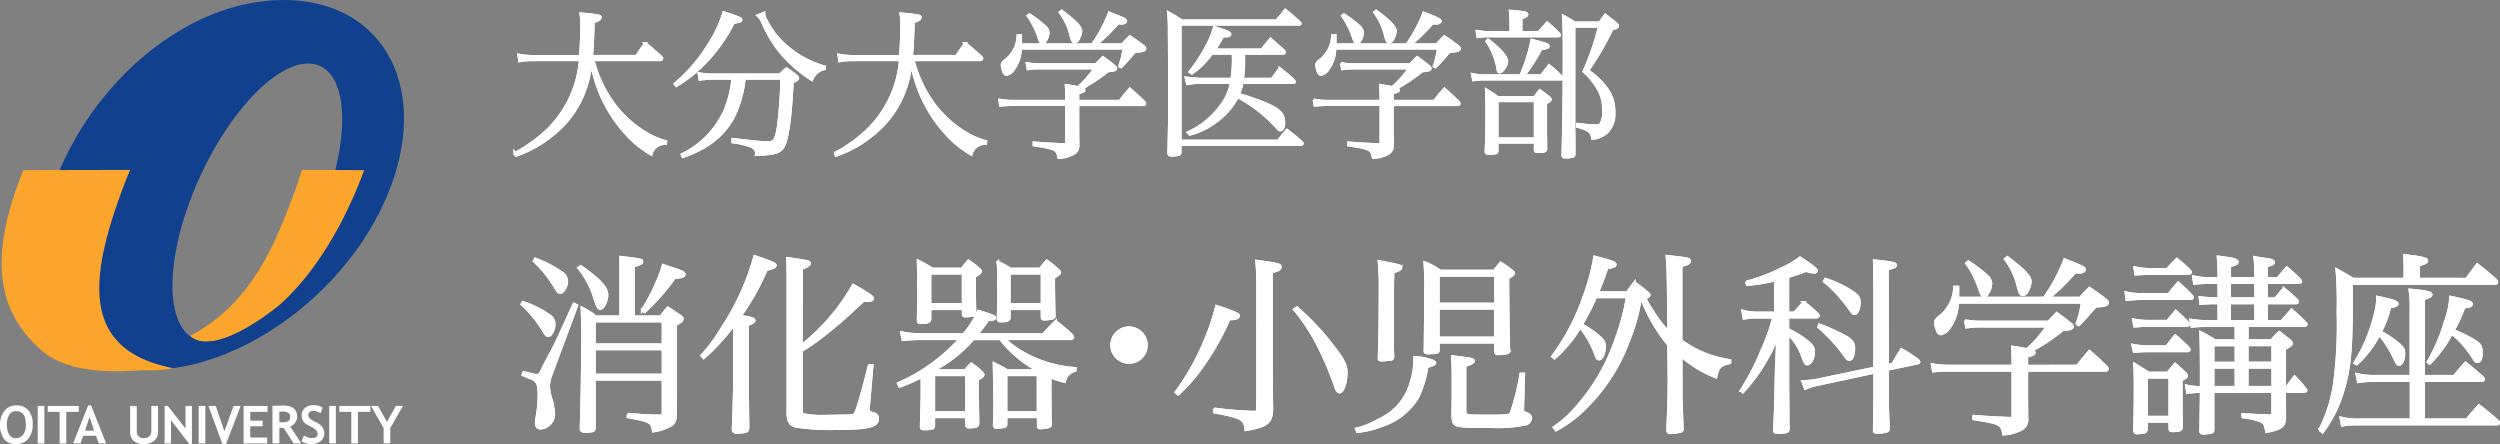 <svg xmlns="http://www.w3.org/2000/svg" width="250.555" height="44.518" viewBox="0 0 250.555 44.518">
  <rect x="0" y="0" width="250.555" height="44.518" fill="#808080" stroke="none"/>
  <g id="グループ_6496" data-name="グループ 6496" transform="translate(-136 -5561.806)">
    <g id="グループ_3938" data-name="グループ 3938" transform="translate(-941.172 2219.669)">
      <path id="パス_203033" data-name="パス 203033" d="M1105.339,3342.137c-9.723,0-19.279,8.3-23.027,18.542s-.274,18.542,9.45,18.542,20.644-8.3,24.394-18.542-1.094-18.542-10.816-18.542m-7.713,34.207c-3.762,0-4.529-6.232-1.714-13.92s8.146-13.921,11.906-13.921,4.529,6.234,1.714,13.921-8.146,13.92-11.906,13.92" transform="translate(0.24)" fill="#11418e"/>
      <path id="パス_203034" data-name="パス 203034" d="M1090.206,3358.117c-.268.633-.511,1.217-.753,1.871-3.051,8.33-4.654,16.161,5.134,18.009a13.279,13.279,0,0,1-2.753.2c-1.675-.01-7.343.785-10.518-2.006-4.276-3.76-5.48-8.946-1.817-18.051Z" transform="translate(0.01 1.048)" fill="#fba52d"/>
      <path id="パス_203035" data-name="パス 203035" d="M1095.044,3374.761c6.157-3.25,8.534-9.133,10.6-14.774.225-.614.427-1.279.611-1.871l6.241.023c-1.759,4.8-4.582,9.977-8.373,13.413,0,0-4.379,3.742-7.371,3.742a2.3,2.3,0,0,1-1.437-.338c-.086-.052-.269-.2-.269-.2" transform="translate(1.173 1.048)" fill="#fba52d"/>
      <path id="パス_203036" data-name="パス 203036" d="M1078.1,3381.2a.774.774,0,0,1,.685-.357q.974,0,.975,1.322a1.717,1.717,0,0,1-.262,1.029.9.9,0,0,1-.763.354.722.722,0,0,1-.649-.361,1.962,1.962,0,0,1-.224-1.022,1.73,1.73,0,0,1,.238-.959m-.527,2.41a1.379,1.379,0,0,0,1.161.533,1.571,1.571,0,0,0,1.271-.533,2.17,2.17,0,0,0,.446-1.441,2.107,2.107,0,0,0-.426-1.41,1.534,1.534,0,0,0-1.238-.5,1.421,1.421,0,0,0-1.173.554,2.116,2.116,0,0,0-.439,1.359,2.323,2.323,0,0,0,.4,1.447" transform="translate(0 2.502)" fill="#fff"/>
      <rect id="長方形_5779" data-name="長方形 5779" width="0.665" height="3.757" transform="translate(1080.95 3382.821)" fill="#fff"/>
      <path id="パス_203037" data-name="パス 203037" d="M1084.777,3380.909h-1.253v3.165h-.667v-3.165h-1.194v-.593h3.112Z" transform="translate(0.295 2.505)" fill="#fff"/>
      <path id="パス_203038" data-name="パス 203038" d="M1085.245,3382.8l.453-1.385.452,1.385Zm.6-2.536h-.292l-1.5,3.809h.746l.261-.761h1.288l.274.761h.736Z" transform="translate(0.452 2.502)" fill="#fff"/>
      <path id="パス_203039" data-name="パス 203039" d="M1089.411,3382.9v-2.583h.668v2.547a.637.637,0,0,0,.593.682.672.672,0,0,0,.1,0,.808.808,0,0,0,.563-.186.653.653,0,0,0,.2-.508v-2.534h.669v2.586a1.127,1.127,0,0,1-.389.907,1.56,1.56,0,0,1-1.038.33,1.456,1.456,0,0,1-1.008-.32,1.175,1.175,0,0,1-.357-.918" transform="translate(0.803 2.505)" fill="#fff"/>
      <path id="パス_203040" data-name="パス 203040" d="M1095.39,3384.126h-.272l-1.823-2.379v2.331h-.64v-3.76h.32l1.775,2.267v-2.267h.639Z" transform="translate(1.016 2.505)" fill="#fff"/>
      <rect id="長方形_5780" data-name="長方形 5780" width="0.666" height="3.757" transform="translate(1097.084 3382.821)" fill="#fff"/>
      <path id="パス_203041" data-name="パス 203041" d="M1100.009,3380.316l-1.468,3.81h-.367l-1.4-3.81h.733l.868,2.539.919-2.539Z" transform="translate(1.286 2.505)" fill="#fff"/>
      <path id="パス_203042" data-name="パス 203042" d="M1102.48,3380.909h-1.731v.88h1.24v.567h-1.24v1.126h1.7v.592h-2.367v-3.757h2.4Z" transform="translate(1.504 2.505)" fill="#fff"/>
      <path id="パス_203043" data-name="パス 203043" d="M1103.707,3380.884a1.435,1.435,0,0,1,.652.107.4.4,0,0,1,.213.386.5.5,0,0,1-.193.46,1.243,1.243,0,0,1-.611.118c-.066,0-.16-.006-.283-.016v-1.044a1.766,1.766,0,0,1,.226-.014m.86,1.5a1.069,1.069,0,0,0,.5-.387,1.007,1.007,0,0,0,.2-.607q0-1.11-1.431-1.107c-.154,0-.356.005-.609.018s-.4.019-.434.019v3.757h.693V3382.5c.182.011.32.017.427.017l1,1.553h.769Z" transform="translate(1.681 2.503)" fill="#fff"/>
      <path id="パス_203044" data-name="パス 203044" d="M1105.534,3383.867l.247-.6a1.352,1.352,0,0,0,.776.276q.586,0,.588-.409a.576.576,0,0,0-.14-.366,1.736,1.736,0,0,0-.57-.391,2.7,2.7,0,0,1-.582-.357.951.951,0,0,1-.231-.331,1.064,1.064,0,0,1-.08-.427.929.929,0,0,1,.32-.724,1.179,1.179,0,0,1,.82-.289,1.513,1.513,0,0,1,.959.244l-.2.574a1.26,1.26,0,0,0-.746-.25.5.5,0,0,0-.358.121.413.413,0,0,0-.126.32c0,.213.238.44.716.672a2.341,2.341,0,0,1,.543.339,1.076,1.076,0,0,1,.254.361,1.178,1.178,0,0,1,.087.46.933.933,0,0,1-.36.751,1.484,1.484,0,0,1-.967.3,1.709,1.709,0,0,1-.948-.274" transform="translate(1.861 2.501)" fill="#fff"/>
      <rect id="長方形_5781" data-name="長方形 5781" width="0.668" height="3.757" transform="translate(1110.166 3382.821)" fill="#fff"/>
      <path id="パス_203045" data-name="パス 203045" d="M1112.2,3380.909h-1.249v3.165h-.667v-3.165h-1.2v-.593h3.112Z" transform="translate(2.094 2.505)" fill="#fff"/>
      <path id="パス_203046" data-name="パス 203046" d="M1115.26,3380.316l-1.263,2.215v1.542h-.666v-1.542l-1.266-2.215h.707l.891,1.6.893-1.6Z" transform="translate(2.29 2.505)" fill="#fff"/>
    </g>
    <g id="グループ_6513" data-name="グループ 6513" transform="translate(-903.275 2227.969)">
      <g id="グループ_4413" data-name="グループ 4413" transform="translate(1090.868 3334.837)">
        <g id="グループ_4411" data-name="グループ 4411">
          <path id="パス_204688" data-name="パス 204688" d="M1098.73,3337.965a12.823,12.823,0,0,0,1.871,4.134,11.234,11.234,0,0,0,3.344,3.142,7.415,7.415,0,0,0,2.077.9l-.032.225a1.4,1.4,0,0,0-1.443,1.073,10.4,10.4,0,0,1-2.71-2.26,14,14,0,0,1-2.551-4.2,17.3,17.3,0,0,1-.777-2.709,10.509,10.509,0,0,1-2.252,5.659,12.036,12.036,0,0,1-3.2,2.676,12.538,12.538,0,0,1-2.061.945l-.127-.223a15.191,15.191,0,0,0,2.932-2.036,10.935,10.935,0,0,0,3.614-7.323h-4.6a7,7,0,0,0-1.475.112l-.095-.61a7.971,7.971,0,0,0,1.633.129h4.55c.079-.947.127-2.181.127-3.158a7.065,7.065,0,0,0-.079-1.107c1.839.177,1.964.194,1.964.386,0,.16-.2.289-.681.448-.064,1.859-.095,2.484-.175,3.43h4.455c.38-.562.507-.738.919-1.267a18.064,18.064,0,0,1,1.57,1.346c.063.064.095.112.095.144a.164.164,0,0,1-.175.144Z" transform="translate(-1090.868 -3332.965)" fill="#fff" stroke="#fff" stroke-width="0.25"/>
          <path id="パス_204689" data-name="パス 204689" d="M1104.89,3340.383a15.93,15.93,0,0,0,3.264-3.749,12.445,12.445,0,0,0,1.634-3.413c.333.127.618.224.792.272.808.289.951.353.951.465,0,.144-.174.208-.76.288a16.011,16.011,0,0,1-2.646,3.815,13.938,13.938,0,0,1-3.091,2.516Zm6.973-.544a11.092,11.092,0,0,1-1.2,4.086,7.742,7.742,0,0,1-3.123,2.966,10.883,10.883,0,0,1-1.839.8l-.111-.224a9.019,9.019,0,0,0,4.264-4.327,10.768,10.768,0,0,0,.824-3.3h-2.013a8.484,8.484,0,0,0-1.269.113l-.111-.61a7.124,7.124,0,0,0,1.364.129h6.752c.285-.274.38-.354.666-.61a7.578,7.578,0,0,1,.983.706c.127.111.175.176.175.241,0,.128-.112.207-.555.431-.159,3.383-.444,5.481-.841,6.315-.317.673-.888.882-2.758.93a.838.838,0,0,0-.507-.818,7.992,7.992,0,0,0-1.887-.449l.016-.289c2.33.272,3,.337,3.535.337.618,0,.792-.257,1-1.507a41.863,41.863,0,0,0,.349-4.92Zm1.966-6.556a1.018,1.018,0,0,0,.064.4,8.46,8.46,0,0,0,2.425,3.125,9.77,9.77,0,0,0,3.582,1.859l.015.208a1.7,1.7,0,0,0-1.284,1.106,13.355,13.355,0,0,1-3.01-2.581,12.294,12.294,0,0,1-1.919-3.124,2.015,2.015,0,0,0-.508-.737Z" transform="translate(-1088.847 -3332.981)" fill="#fff" stroke="#fff" stroke-width="0.25"/>
          <path id="パス_204690" data-name="パス 204690" d="M1126.764,3337.965a12.808,12.808,0,0,0,1.871,4.134,11.243,11.243,0,0,0,3.344,3.142,7.415,7.415,0,0,0,2.077.9l-.031.225a1.4,1.4,0,0,0-1.444,1.073,10.4,10.4,0,0,1-2.71-2.26,14,14,0,0,1-2.551-4.2,17.312,17.312,0,0,1-.777-2.709,10.506,10.506,0,0,1-2.251,5.659,11.989,11.989,0,0,1-3.2,2.676,12.473,12.473,0,0,1-2.059.945l-.127-.223a15.154,15.154,0,0,0,2.932-2.036,10.937,10.937,0,0,0,3.614-7.323h-4.6a6.993,6.993,0,0,0-1.474.112l-.1-.61a7.969,7.969,0,0,0,1.633.129h4.55c.079-.947.127-2.181.127-3.158a7.064,7.064,0,0,0-.079-1.107c1.839.177,1.964.194,1.964.386,0,.16-.2.289-.681.448-.064,1.859-.1,2.484-.175,3.43h4.455c.38-.562.507-.738.92-1.267a18.177,18.177,0,0,1,1.569,1.346c.063.064.095.112.095.144a.164.164,0,0,1-.175.144Z" transform="translate(-1086.828 -3332.965)" fill="#fff" stroke="#fff" stroke-width="0.25"/>
          <path id="パス_204691" data-name="パス 204691" d="M1145.38,3342.132c.413-.528.555-.7,1.015-1.233.634.561.824.738,1.443,1.331a.347.347,0,0,1,.063.16c0,.063-.079.111-.191.111H1141.2v1.876c0,.689,0,1.153.016,2.164a.918.918,0,0,1-.57.914,3.511,3.511,0,0,1-1.38.351c-.175-.865-.27-.913-2.488-1.265v-.24c1.2.1,1.315.1,3,.176.207,0,.254-.048.254-.224V3342.5h-5.31a11.464,11.464,0,0,0-1.3.065l-.095-.561a6.43,6.43,0,0,0,1.364.127h5.342v-.271c0-.321,0-.416-.032-1.316.318.05.713.114,1.2.209a9.96,9.96,0,0,0,1.681-1.923h-5.564a6.988,6.988,0,0,0-1.141.08l-.095-.561a6.526,6.526,0,0,0,1.22.113h5.691c.3-.32.4-.416.7-.722.491.369.649.481,1.11.85.143.112.2.192.2.272,0,.144-.19.208-.808.257a17.415,17.415,0,0,1-2.585,1.731c.143.048.207.1.207.177,0,.129-.159.192-.619.288v.817Zm.238-5.656c.333-.369.428-.481.777-.817.571.384.745.5,1.3.929.158.112.222.192.222.272,0,.193-.269.29-.983.3-.318.336-.318.336-.793.882-.3.336-.3.336-.634.672l-.159-.064a9.479,9.479,0,0,0,.445-1.811h-10.352a3.657,3.657,0,0,1-.7,2.132,1.115,1.115,0,0,1-.7.5c-.112,0-.222-.079-.286-.256a1.94,1.94,0,0,1-.174-.657c0-.224.079-.337.476-.641a3.188,3.188,0,0,0,1.109-2.356h.3c0,.48,0,.577-.016.913h7.164a14.077,14.077,0,0,0,1.712-3.189c1.507.592,1.665.673,1.665.817s-.19.24-.443.24c-.08,0-.223-.016-.349-.016a18.526,18.526,0,0,1-2.187,2.148Zm-9.289-3.012a10.385,10.385,0,0,1,1.507,1.137.938.938,0,0,1,.38.673,1.743,1.743,0,0,1-.333.914.3.3,0,0,1-.238.128c-.159,0-.222-.1-.38-.545a7.822,7.822,0,0,0-1.094-2.18Zm3.233-.368c1.364,1.009,1.935,1.6,1.935,2.018a2.084,2.084,0,0,1-.3.882.392.392,0,0,1-.333.208c-.19,0-.238-.08-.4-.658a6.068,6.068,0,0,0-1.078-2.307Z" transform="translate(-1084.751 -3332.999)" fill="#fff" stroke="#fff" stroke-width="0.25"/>
          <path id="パス_204692" data-name="パス 204692" d="M1149.318,3347.257c-.016.162-.047.224-.174.258a3.561,3.561,0,0,1-.7.063c-.222,0-.3-.062-.3-.255.063-2.71.079-3.143.079-5.29,0-1.49,0-1.49-.031-6.874a16.132,16.132,0,0,0-.08-1.892,12.157,12.157,0,0,1,1.348.818h9.495c.4-.465.524-.608.888-1.073.618.513.808.673,1.427,1.234a.236.236,0,0,1,.08.127c0,.048-.048.08-.112.08h-11.921v11.683h9.8c.382-.479.492-.623.889-1.089.634.5.84.657,1.474,1.2.048.065.079.1.079.128a.144.144,0,0,1-.158.129h-12.08Zm6.358-9.888c.015.384.015.465.015.786a10.577,10.577,0,0,1-.127,1.779h2.932c.349-.466.46-.61.793-1.058a16.37,16.37,0,0,1,1.38,1.154c.063.08.1.128.1.176,0,.063-.079.1-.19.1h-5.057a5.127,5.127,0,0,1-.349,1.155,23.222,23.222,0,0,1,2.821.977c1.316.576,1.712,1.026,1.712,1.89,0,.417-.158.722-.364.722-.095,0-.175-.048-.285-.192a14.547,14.547,0,0,0-4-3.142,6.909,6.909,0,0,1-1.759,2.179,7.705,7.705,0,0,1-3.027,1.587l-.191-.192a8.22,8.22,0,0,0,3.376-2.788,5.285,5.285,0,0,0,.952-2.2h-3.329a5.9,5.9,0,0,0-1.046.111l-.159-.609c.365.048,1.237.129,1.394.129h3.2a13.38,13.38,0,0,0,.143-1.955c0-.225,0-.225-.016-.61h-2.123a7.839,7.839,0,0,1-2,1.988l-.206-.144a15.987,15.987,0,0,0,1.838-2.885,8.305,8.305,0,0,0,.619-1.586c1.3.417,1.584.544,1.584.705,0,.129-.174.193-.49.193l-.143-.016h-.095a9.219,9.219,0,0,1-.841,1.378h4.755c.365-.5.492-.641.872-1.089.571.513.761.673,1.332,1.185a.454.454,0,0,1,.08.144c0,.08-.095.128-.222.128Z" transform="translate(-1082.618 -3333.011)" fill="#fff" stroke="#fff" stroke-width="0.25"/>
          <path id="パス_204693" data-name="パス 204693" d="M1172.929,3342.132c.413-.528.555-.7,1.015-1.233.634.561.824.738,1.443,1.331a.347.347,0,0,1,.063.16c0,.063-.079.111-.191.111h-6.515v1.876c0,.689,0,1.153.016,2.164a.917.917,0,0,1-.57.914,3.515,3.515,0,0,1-1.38.351c-.175-.865-.27-.913-2.489-1.265v-.24c1.2.1,1.315.1,3,.176.207,0,.254-.048.254-.224V3342.5h-5.31a11.47,11.47,0,0,0-1.3.065l-.1-.561a6.434,6.434,0,0,0,1.364.127h5.342v-.271c0-.321,0-.416-.032-1.316.318.05.713.114,1.2.209a9.993,9.993,0,0,0,1.681-1.923h-5.565a7,7,0,0,0-1.141.08l-.1-.561a6.548,6.548,0,0,0,1.221.113h5.69c.3-.32.4-.416.7-.722.49.369.649.481,1.109.85.143.112.206.192.206.272,0,.144-.19.208-.808.257a17.476,17.476,0,0,1-2.584,1.731c.143.048.207.1.207.177,0,.129-.159.192-.619.288v.817Zm.238-5.656c.333-.369.428-.481.777-.817.571.384.745.5,1.3.929.158.112.222.192.222.272,0,.193-.269.29-.983.3-.318.336-.318.336-.793.882-.3.336-.3.336-.634.672l-.159-.064a9.5,9.5,0,0,0,.445-1.811h-10.352a3.661,3.661,0,0,1-.7,2.132,1.116,1.116,0,0,1-.7.5c-.112,0-.222-.079-.286-.256a1.94,1.94,0,0,1-.174-.657c0-.224.079-.337.476-.641a3.188,3.188,0,0,0,1.109-2.356h.3c0,.48,0,.577-.017.913h7.166a14.077,14.077,0,0,0,1.711-3.189c1.507.592,1.665.673,1.665.817s-.19.24-.443.24c-.08,0-.223-.016-.349-.016a18.545,18.545,0,0,1-2.187,2.148Zm-9.289-3.012a10.374,10.374,0,0,1,1.505,1.137.935.935,0,0,1,.38.673,1.734,1.734,0,0,1-.333.914.3.3,0,0,1-.238.128c-.158,0-.221-.1-.38-.545a7.8,7.8,0,0,0-1.094-2.18Zm3.233-.368c1.364,1.009,1.935,1.6,1.935,2.018a2.084,2.084,0,0,1-.3.882.392.392,0,0,1-.333.208c-.19,0-.238-.08-.4-.658a6.066,6.066,0,0,0-1.078-2.307Z" transform="translate(-1080.781 -3332.999)" fill="#fff" stroke="#fff" stroke-width="0.25"/>
          <path id="パス_204694" data-name="パス 204694" d="M1181.653,3339.569c.349-.449.46-.593.793-1.01.571.48.729.625,1.268,1.137a.338.338,0,0,1,.079.144c0,.048-.062.1-.158.1h-7.671a7.378,7.378,0,0,0-1.11.081l-.112-.577a5.908,5.908,0,0,0,1.237.128h3.6a16.762,16.762,0,0,0,1.126-3.558c1.522.4,1.664.465,1.664.609s-.221.224-.713.256a19.181,19.181,0,0,1-1.728,2.693Zm-.269-4.327c.38-.417.492-.545.856-.962a15.61,15.61,0,0,1,1.173,1.073.461.461,0,0,1,.095.161c0,.064-.063.1-.19.1h-6.785a7.424,7.424,0,0,0-1.236.079l-.095-.577a7.678,7.678,0,0,0,1.331.129h2.061v-.962a11.335,11.335,0,0,0-.063-1.185c1.49.127,1.7.175,1.7.352,0,.144-.174.24-.587.369v1.427Zm-4.137,11.875c-.016.224-.159.272-.777.272-.3,0-.365-.031-.365-.208.063-1.331.079-2.484.079-4.2,0-.561,0-.561-.047-2,.523.322.682.418,1.173.769h3.677c.223-.3.3-.4.523-.689.413.3.54.4.936.706a.272.272,0,0,1,.127.207c0,.112-.127.209-.46.336v3.206c.016.321.016.786.016,1.427-.016.208-.191.272-.777.272-.27,0-.317-.032-.317-.192v-.754h-3.788Zm-.92-11.123c1.268.978,1.885,1.683,1.885,2.164,0,.417-.459,1.073-.744,1.073-.079,0-.143-.079-.159-.224a6.837,6.837,0,0,0-1.126-2.868Zm.92,9.9h3.788v-3.782h-3.788Zm7.7-1.2c0,.128,0,.562.016,1.185v1.572a.222.222,0,0,1-.095.207,2.458,2.458,0,0,1-.746.1c-.253,0-.3-.031-.317-.208.079-2.5.127-6.955.127-10.369,0-1.923-.015-2.484-.079-3.59.523.288.682.385,1.189.689h2.457c.286-.4.286-.4.571-.786.491.384.65.5,1.109.882.095.1.143.16.143.224,0,.144-.174.224-.571.3a26,26,0,0,1-2.425,4.167,7.289,7.289,0,0,1,1.776,1.651,3.786,3.786,0,0,1,.856,2.516,2.617,2.617,0,0,1-.649,1.972,2.555,2.555,0,0,1-1.523.688c-.063-.656-.365-.9-1.521-1.217l.016-.24c.3.032.571.063.713.08.65.064.935.079,1.094.079a.648.648,0,0,0,.524-.159,2.272,2.272,0,0,0,.253-1.378,3.741,3.741,0,0,0-.428-1.971,6.78,6.78,0,0,0-1.522-1.923,26.369,26.369,0,0,0,1.554-4.519h-2.52Z" transform="translate(-1078.781 -3332.999)" fill="#fff" stroke="#fff" stroke-width="0.25"/>
        </g>
        <g id="グループ_4412" data-name="グループ 4412">
          <path id="パス_204695" data-name="パス 204695" d="M1098.73,3337.965a12.823,12.823,0,0,0,1.871,4.134,11.234,11.234,0,0,0,3.344,3.142,7.415,7.415,0,0,0,2.077.9l-.032.225a1.4,1.4,0,0,0-1.443,1.073,10.4,10.4,0,0,1-2.71-2.26,14,14,0,0,1-2.551-4.2,17.3,17.3,0,0,1-.777-2.709,10.509,10.509,0,0,1-2.252,5.659,12.036,12.036,0,0,1-3.2,2.676,12.538,12.538,0,0,1-2.061.945l-.127-.223a15.191,15.191,0,0,0,2.932-2.036,10.935,10.935,0,0,0,3.614-7.323h-4.6a7,7,0,0,0-1.475.112l-.095-.61a7.971,7.971,0,0,0,1.633.129h4.55c.079-.947.127-2.181.127-3.158a7.065,7.065,0,0,0-.079-1.107c1.839.177,1.964.194,1.964.386,0,.16-.2.289-.681.448-.064,1.859-.095,2.484-.175,3.43h4.455c.38-.562.507-.738.919-1.267a18.064,18.064,0,0,1,1.57,1.346c.063.064.095.112.095.144a.164.164,0,0,1-.175.144Z" transform="translate(-1090.868 -3332.965)" fill="#fff" stroke="#fff" stroke-width="0.25"/>
          <path id="パス_204696" data-name="パス 204696" d="M1104.89,3340.383a15.93,15.93,0,0,0,3.264-3.749,12.445,12.445,0,0,0,1.634-3.413c.333.127.618.224.792.272.808.289.951.353.951.465,0,.144-.174.208-.76.288a16.011,16.011,0,0,1-2.646,3.815,13.938,13.938,0,0,1-3.091,2.516Zm6.973-.544a11.092,11.092,0,0,1-1.2,4.086,7.742,7.742,0,0,1-3.123,2.966,10.883,10.883,0,0,1-1.839.8l-.111-.224a9.019,9.019,0,0,0,4.264-4.327,10.768,10.768,0,0,0,.824-3.3h-2.013a8.484,8.484,0,0,0-1.269.113l-.111-.61a7.124,7.124,0,0,0,1.364.129h6.752c.285-.274.38-.354.666-.61a7.578,7.578,0,0,1,.983.706c.127.111.175.176.175.241,0,.128-.112.207-.555.431-.159,3.383-.444,5.481-.841,6.315-.317.673-.888.882-2.758.93a.838.838,0,0,0-.507-.818,7.992,7.992,0,0,0-1.887-.449l.016-.289c2.33.272,3,.337,3.535.337.618,0,.792-.257,1-1.507a41.863,41.863,0,0,0,.349-4.92Zm1.966-6.556a1.018,1.018,0,0,0,.064.4,8.46,8.46,0,0,0,2.425,3.125,9.77,9.77,0,0,0,3.582,1.859l.015.208a1.7,1.7,0,0,0-1.284,1.106,13.355,13.355,0,0,1-3.01-2.581,12.294,12.294,0,0,1-1.919-3.124,2.015,2.015,0,0,0-.508-.737Z" transform="translate(-1088.847 -3332.981)" fill="#fff" stroke="#fff" stroke-width="0.25"/>
          <path id="パス_204697" data-name="パス 204697" d="M1126.764,3337.965a12.808,12.808,0,0,0,1.871,4.134,11.243,11.243,0,0,0,3.344,3.142,7.415,7.415,0,0,0,2.077.9l-.031.225a1.4,1.4,0,0,0-1.444,1.073,10.4,10.4,0,0,1-2.71-2.26,14,14,0,0,1-2.551-4.2,17.312,17.312,0,0,1-.777-2.709,10.506,10.506,0,0,1-2.251,5.659,11.989,11.989,0,0,1-3.2,2.676,12.473,12.473,0,0,1-2.059.945l-.127-.223a15.154,15.154,0,0,0,2.932-2.036,10.937,10.937,0,0,0,3.614-7.323h-4.6a6.993,6.993,0,0,0-1.474.112l-.1-.61a7.969,7.969,0,0,0,1.633.129h4.55c.079-.947.127-2.181.127-3.158a7.064,7.064,0,0,0-.079-1.107c1.839.177,1.964.194,1.964.386,0,.16-.2.289-.681.448-.064,1.859-.1,2.484-.175,3.43h4.455c.38-.562.507-.738.92-1.267a18.177,18.177,0,0,1,1.569,1.346c.063.064.095.112.095.144a.164.164,0,0,1-.175.144Z" transform="translate(-1086.828 -3332.965)" fill="#fff" stroke="#fff" stroke-width="0.25"/>
          <path id="パス_204698" data-name="パス 204698" d="M1145.38,3342.132c.413-.528.555-.7,1.015-1.233.634.561.824.738,1.443,1.331a.347.347,0,0,1,.063.16c0,.063-.079.111-.191.111H1141.2v1.876c0,.689,0,1.153.016,2.164a.918.918,0,0,1-.57.914,3.511,3.511,0,0,1-1.38.351c-.175-.865-.27-.913-2.488-1.265v-.24c1.2.1,1.315.1,3,.176.207,0,.254-.048.254-.224V3342.5h-5.31a11.464,11.464,0,0,0-1.3.065l-.095-.561a6.43,6.43,0,0,0,1.364.127h5.342v-.271c0-.321,0-.416-.032-1.316.318.05.713.114,1.2.209a9.96,9.96,0,0,0,1.681-1.923h-5.564a6.988,6.988,0,0,0-1.141.08l-.095-.561a6.526,6.526,0,0,0,1.22.113h5.691c.3-.32.4-.416.7-.722.491.369.649.481,1.11.85.143.112.2.192.2.272,0,.144-.19.208-.808.257a17.415,17.415,0,0,1-2.585,1.731c.143.048.207.1.207.177,0,.129-.159.192-.619.288v.817Zm.238-5.656c.333-.369.428-.481.777-.817.571.384.745.5,1.3.929.158.112.222.192.222.272,0,.193-.269.29-.983.3-.318.336-.318.336-.793.882-.3.336-.3.336-.634.672l-.159-.064a9.479,9.479,0,0,0,.445-1.811h-10.352a3.657,3.657,0,0,1-.7,2.132,1.115,1.115,0,0,1-.7.5c-.112,0-.222-.079-.286-.256a1.94,1.94,0,0,1-.174-.657c0-.224.079-.337.476-.641a3.188,3.188,0,0,0,1.109-2.356h.3c0,.48,0,.577-.016.913h7.164a14.077,14.077,0,0,0,1.712-3.189c1.507.592,1.665.673,1.665.817s-.19.24-.443.24c-.08,0-.223-.016-.349-.016a18.526,18.526,0,0,1-2.187,2.148Zm-9.289-3.012a10.385,10.385,0,0,1,1.507,1.137.938.938,0,0,1,.38.673,1.743,1.743,0,0,1-.333.914.3.3,0,0,1-.238.128c-.159,0-.222-.1-.38-.545a7.822,7.822,0,0,0-1.094-2.18Zm3.233-.368c1.364,1.009,1.935,1.6,1.935,2.018a2.084,2.084,0,0,1-.3.882.392.392,0,0,1-.333.208c-.19,0-.238-.08-.4-.658a6.068,6.068,0,0,0-1.078-2.307Z" transform="translate(-1084.751 -3332.999)" fill="#fff" stroke="#fff" stroke-width="0.25"/>
          <path id="パス_204699" data-name="パス 204699" d="M1149.318,3347.257c-.016.162-.047.224-.174.258a3.561,3.561,0,0,1-.7.063c-.222,0-.3-.062-.3-.255.063-2.71.079-3.143.079-5.29,0-1.49,0-1.49-.031-6.874a16.132,16.132,0,0,0-.08-1.892,12.157,12.157,0,0,1,1.348.818h9.495c.4-.465.524-.608.888-1.073.618.513.808.673,1.427,1.234a.236.236,0,0,1,.08.127c0,.048-.048.08-.112.08h-11.921v11.683h9.8c.382-.479.492-.623.889-1.089.634.5.84.657,1.474,1.2.048.065.079.1.079.128a.144.144,0,0,1-.158.129h-12.08Zm6.358-9.888c.015.384.015.465.015.786a10.577,10.577,0,0,1-.127,1.779h2.932c.349-.466.46-.61.793-1.058a16.37,16.37,0,0,1,1.38,1.154c.063.08.1.128.1.176,0,.063-.079.1-.19.1h-5.057a5.127,5.127,0,0,1-.349,1.155,23.222,23.222,0,0,1,2.821.977c1.316.576,1.712,1.026,1.712,1.89,0,.417-.158.722-.364.722-.095,0-.175-.048-.285-.192a14.547,14.547,0,0,0-4-3.142,6.909,6.909,0,0,1-1.759,2.179,7.705,7.705,0,0,1-3.027,1.587l-.191-.192a8.22,8.22,0,0,0,3.376-2.788,5.285,5.285,0,0,0,.952-2.2h-3.329a5.9,5.9,0,0,0-1.046.111l-.159-.609c.365.048,1.237.129,1.394.129h3.2a13.38,13.38,0,0,0,.143-1.955c0-.225,0-.225-.016-.61h-2.123a7.839,7.839,0,0,1-2,1.988l-.206-.144a15.987,15.987,0,0,0,1.838-2.885,8.305,8.305,0,0,0,.619-1.586c1.3.417,1.584.544,1.584.705,0,.129-.174.193-.49.193l-.143-.016h-.095a9.219,9.219,0,0,1-.841,1.378h4.755c.365-.5.492-.641.872-1.089.571.513.761.673,1.332,1.185a.454.454,0,0,1,.08.144c0,.08-.095.128-.222.128Z" transform="translate(-1082.618 -3333.011)" fill="#fff" stroke="#fff" stroke-width="0.25"/>
          <path id="パス_204700" data-name="パス 204700" d="M1172.929,3342.132c.413-.528.555-.7,1.015-1.233.634.561.824.738,1.443,1.331a.347.347,0,0,1,.063.16c0,.063-.079.111-.191.111h-6.515v1.876c0,.689,0,1.153.016,2.164a.917.917,0,0,1-.57.914,3.515,3.515,0,0,1-1.38.351c-.175-.865-.27-.913-2.489-1.265v-.24c1.2.1,1.315.1,3,.176.207,0,.254-.048.254-.224V3342.5h-5.31a11.47,11.47,0,0,0-1.3.065l-.1-.561a6.434,6.434,0,0,0,1.364.127h5.342v-.271c0-.321,0-.416-.032-1.316.318.05.713.114,1.2.209a9.993,9.993,0,0,0,1.681-1.923h-5.565a7,7,0,0,0-1.141.08l-.1-.561a6.548,6.548,0,0,0,1.221.113h5.69c.3-.32.4-.416.7-.722.49.369.649.481,1.109.85.143.112.206.192.206.272,0,.144-.19.208-.808.257a17.476,17.476,0,0,1-2.584,1.731c.143.048.207.1.207.177,0,.129-.159.192-.619.288v.817Zm.238-5.656c.333-.369.428-.481.777-.817.571.384.745.5,1.3.929.158.112.222.192.222.272,0,.193-.269.29-.983.3-.318.336-.318.336-.793.882-.3.336-.3.336-.634.672l-.159-.064a9.5,9.5,0,0,0,.445-1.811h-10.352a3.661,3.661,0,0,1-.7,2.132,1.116,1.116,0,0,1-.7.5c-.112,0-.222-.079-.286-.256a1.94,1.94,0,0,1-.174-.657c0-.224.079-.337.476-.641a3.188,3.188,0,0,0,1.109-2.356h.3c0,.48,0,.577-.017.913h7.166a14.077,14.077,0,0,0,1.711-3.189c1.507.592,1.665.673,1.665.817s-.19.24-.443.24c-.08,0-.223-.016-.349-.016a18.545,18.545,0,0,1-2.187,2.148Zm-9.289-3.012a10.374,10.374,0,0,1,1.505,1.137.935.935,0,0,1,.38.673,1.734,1.734,0,0,1-.333.914.3.3,0,0,1-.238.128c-.158,0-.221-.1-.38-.545a7.8,7.8,0,0,0-1.094-2.18Zm3.233-.368c1.364,1.009,1.935,1.6,1.935,2.018a2.084,2.084,0,0,1-.3.882.392.392,0,0,1-.333.208c-.19,0-.238-.08-.4-.658a6.066,6.066,0,0,0-1.078-2.307Z" transform="translate(-1080.781 -3332.999)" fill="#fff" stroke="#fff" stroke-width="0.25"/>
          <path id="パス_204701" data-name="パス 204701" d="M1181.653,3339.569c.349-.449.46-.593.793-1.01.571.48.729.625,1.268,1.137a.338.338,0,0,1,.079.144c0,.048-.062.1-.158.1h-7.671a7.378,7.378,0,0,0-1.11.081l-.112-.577a5.908,5.908,0,0,0,1.237.128h3.6a16.762,16.762,0,0,0,1.126-3.558c1.522.4,1.664.465,1.664.609s-.221.224-.713.256a19.181,19.181,0,0,1-1.728,2.693Zm-.269-4.327c.38-.417.492-.545.856-.962a15.61,15.61,0,0,1,1.173,1.073.461.461,0,0,1,.095.161c0,.064-.063.1-.19.1h-6.785a7.424,7.424,0,0,0-1.236.079l-.095-.577a7.678,7.678,0,0,0,1.331.129h2.061v-.962a11.335,11.335,0,0,0-.063-1.185c1.49.127,1.7.175,1.7.352,0,.144-.174.24-.587.369v1.427Zm-4.137,11.875c-.016.224-.159.272-.777.272-.3,0-.365-.031-.365-.208.063-1.331.079-2.484.079-4.2,0-.561,0-.561-.047-2,.523.322.682.418,1.173.769h3.677c.223-.3.3-.4.523-.689.413.3.54.4.936.706a.272.272,0,0,1,.127.207c0,.112-.127.209-.46.336v3.206c.016.321.016.786.016,1.427-.016.208-.191.272-.777.272-.27,0-.317-.032-.317-.192v-.754h-3.788Zm-.92-11.123c1.268.978,1.885,1.683,1.885,2.164,0,.417-.459,1.073-.744,1.073-.079,0-.143-.079-.159-.224a6.837,6.837,0,0,0-1.126-2.868Zm.92,9.9h3.788v-3.782h-3.788Zm7.7-1.2c0,.128,0,.562.016,1.185v1.572a.222.222,0,0,1-.095.207,2.458,2.458,0,0,1-.746.1c-.253,0-.3-.031-.317-.208.079-2.5.127-6.955.127-10.369,0-1.923-.015-2.484-.079-3.59.523.288.682.385,1.189.689h2.457c.286-.4.286-.4.571-.786.491.384.65.5,1.109.882.095.1.143.16.143.224,0,.144-.174.224-.571.3a26,26,0,0,1-2.425,4.167,7.289,7.289,0,0,1,1.776,1.651,3.786,3.786,0,0,1,.856,2.516,2.617,2.617,0,0,1-.649,1.972,2.555,2.555,0,0,1-1.523.688c-.063-.656-.365-.9-1.521-1.217l.016-.24c.3.032.571.063.713.08.65.064.935.079,1.094.079a.648.648,0,0,0,.524-.159,2.272,2.272,0,0,0,.253-1.378,3.741,3.741,0,0,0-.428-1.971,6.78,6.78,0,0,0-1.522-1.923,26.369,26.369,0,0,0,1.554-4.519h-2.52Z" transform="translate(-1078.781 -3332.999)" fill="#fff" stroke="#fff" stroke-width="0.25"/>
        </g>
      </g>
      <g id="グループ_4416" data-name="グループ 4416" transform="translate(1091.57 3359.434)">
        <g id="グループ_4414" data-name="グループ 4414">
          <path id="パス_204702" data-name="パス 204702" d="M1091.546,3356.926a9.859,9.859,0,0,1,2.676,1.334,1.006,1.006,0,0,1,.478.908c0,.5-.326,1.119-.574,1.119-.191,0-.286-.116-.726-.851a11.828,11.828,0,0,0-1.948-2.3Zm.1,7.03c.21.058.363.077.458.115.248.058.4.1.479.116a1.513,1.513,0,0,0,.363.058c.209,0,.344-.154.534-.521.076-.193.229-.482.421-.85.9-1.681.9-1.681,1.871-3.8.594-1.313.594-1.313.9-1.97l.305.155-2.541,6.836a3.638,3.638,0,0,0-.286,1.235,4.77,4.77,0,0,0,.286,1.411,7.063,7.063,0,0,1,.229,1.372,1.449,1.449,0,0,1-1.319,1.448c-.287,0-.458-.193-.458-.541a5.355,5.355,0,0,1,.1-.735,13.857,13.857,0,0,0,.171-2.181c0-.714-.1-1.083-.362-1.333a1.888,1.888,0,0,0-.594-.289c-.286-.116-.5-.212-.649-.269Zm1.147-11.374a11.7,11.7,0,0,1,2.657,1.37,1.08,1.08,0,0,1,.515.888c0,.482-.363,1.121-.65,1.121-.153,0-.267-.1-.42-.366a12.253,12.253,0,0,0-2.217-2.8Zm4.567.753c1.872,1.313,2.637,2.125,2.637,2.858,0,.618-.382,1.371-.688,1.371-.173,0-.268-.174-.516-.889a8.537,8.537,0,0,0-1.662-3.185Zm8.026,5.041a6.884,6.884,0,0,1,.707-.889c.439.29.841.561,1.223.811.153.117.229.212.229.289,0,.176-.191.33-.688.6v7.127c.018.792.018.946.018,1.738,0,.637-.1.908-.4,1.159a4.725,4.725,0,0,1-1.854.637c-.152-.946-.267-1-2.541-1.428l.038-.29a27.373,27.373,0,0,0,3.267.174c.173,0,.211-.039.211-.271v-3.379h-6.862v4.924c-.018.251-.229.31-.993.31-.268,0-.363-.1-.363-.31.076-2.317.152-6.392.152-9.25,0-.715,0-1.14-.057-2.839a8.72,8.72,0,0,1,1.414.889h2.465v-5.969c2.083.251,2.141.251,2.141.463,0,.156-.1.193-.842.444v5.062Zm.211,2.8v-2.355h-6.862v2.355Zm-6.862.444v2.589h6.862v-2.589Zm4.778-3.9a16.909,16.909,0,0,0,1.472-2.8,11.3,11.3,0,0,0,.631-1.7c2.044.677,2.12.716,2.12.908s-.248.29-.974.348a22.635,22.635,0,0,1-3,3.417Z" transform="translate(-1091.45 -3352.234)" fill="#fff" stroke="#fff" stroke-width="0.25"/>
          <path id="パス_204703" data-name="パス 204703" d="M1106.387,3362.289a15.387,15.387,0,0,0,1.987-2.685,24.84,24.84,0,0,0,3.325-7.261c1.6.541,2.083.733,2.083.888,0,.175-.192.271-.9.444a24.786,24.786,0,0,1-2.617,4.674c.152.019.247.04.323.04.765.115,1.071.211,1.071.386,0,.116-.268.288-.651.423v7.146l.018,1.911.02,1.314c-.039.212-.077.289-.248.347a4.087,4.087,0,0,1-.823.079c-.286,0-.439-.1-.439-.291v-.1c.058-1.1.134-4.306.134-4.964v-5.485a21.131,21.131,0,0,1-3.075,3.36Zm10.014-1.024a20.625,20.625,0,0,0,5.178-6.043c1.471.829,1.968,1.178,1.968,1.332,0,.174-.191.23-.65.23h-.286c-2.064,1.912-2.313,2.125-3.44,3.034a22.164,22.164,0,0,1-2.77,1.99v5.908c0,.31.037.406.171.465a8.591,8.591,0,0,0,2.1.173c.363,0,2.083-.037,2.407-.037.612-.039.669-.077.842-.541.21-.541.65-2.087,1.262-4.52h.305l-.363,4.21a.868.868,0,0,0-.019.213c0,.212.077.29.573.444a.463.463,0,0,1,.362.5c0,.734-.955.985-3.745.985a24.774,24.774,0,0,1-4.433-.212c-.63-.174-.822-.5-.841-1.333V3354.1c0-.541,0-.87-.037-1.565,2.12.311,2.216.328,2.216.523,0,.153-.21.29-.8.52Z" transform="translate(-1088.365 -3352.248)" fill="#fff" stroke="#fff" stroke-width="0.25"/>
          <path id="パス_204704" data-name="パス 204704" d="M1125.089,3364.338a17.584,17.584,0,0,1-2.237.964l-.133-.308a18.057,18.057,0,0,0,6.191-4.462h-3.9a16.6,16.6,0,0,0-1.834.1l-.135-.733a9.584,9.584,0,0,0,1.969.193h4.262a9.678,9.678,0,0,0,1.491-2.337c1.49.463,1.623.521,1.623.657,0,.155-.1.193-.667.23-.555.774-.765,1.043-1.091,1.449h6.631c.516-.579.689-.754,1.243-1.314a19.607,19.607,0,0,1,1.606,1.372.6.6,0,0,1,.115.212c0,.1-.115.174-.23.174h-6.61a8.781,8.781,0,0,0,2.024,1.488,12.383,12.383,0,0,0,5.065,1.467l-.019.231a1.353,1.353,0,0,0-1.051,1.1,7.2,7.2,0,0,1-1.453-.481v.946c.018,3.032.018,3.032.037,3.841-.019.136-.057.175-.133.214a3.572,3.572,0,0,1-.918.135c-.133,0-.191-.077-.191-.252v-.867h-3.21v.714a.261.261,0,0,1-.152.27,7.334,7.334,0,0,1-.784.1.235.235,0,0,1-.266-.27c.037-1.371.037-1.623.037-2.105,0-.965-.037-3.457-.058-4.074.592.29.765.386,1.338.714h3.058a11.658,11.658,0,0,1-3.766-3.167h-2.694a13.734,13.734,0,0,1-3.975,3.148l.019.019h3.133c.249-.29.326-.386.612-.676a6.472,6.472,0,0,1,1.013.83c.133.116.191.193.191.27,0,.118-.113.214-.554.483,0,2.84.019,3.032.038,4.4-.038.309-.191.367-.916.367-.172,0-.248-.058-.268-.252v-.771h-3.249v.867c0,.291-.152.349-.994.349-.209,0-.267-.038-.286-.212.057-2.046.077-2.819.077-3.148Zm.821-5.736c-.058.212-.21.288-.649.309a1.184,1.184,0,0,0-.287.018h-.037c-.173,0-.231-.058-.231-.23.039-1.333.039-1.951.039-2.686,0-.907-.018-2.548-.039-3.3.612.31.8.425,1.453.812h2.944a8.612,8.612,0,0,1,.649-.812,9.605,9.605,0,0,1,1.051.812c.115.1.173.155.173.232,0,.135-.1.232-.594.521,0,2.181.019,2.993.04,3.611a.308.308,0,0,1-.153.272,3.875,3.875,0,0,1-.8.1c-.173,0-.23-.04-.249-.193v-.542h-3.307Zm0-1.526h3.307v-3.11h-3.307Zm.382,10.835h3.249v-3.766h-3.249Zm7.567-9.522c0,.29-.21.368-.9.368a.213.213,0,0,1-.249-.213c.037-.772.037-1.062.037-2.162,0-.677,0-1.314.021-1.854v-.212c0-.405-.021-.695-.058-1.486a11.109,11.109,0,0,1,1.261.695h2.962c.287-.368.363-.463.67-.812a11.783,11.783,0,0,1,1.146.927c.115.1.153.155.153.233,0,.135-.038.155-.592.521v.425c0,.928.037,2.936.057,3.439a.31.31,0,0,1-.153.211,4.049,4.049,0,0,1-.878.1.185.185,0,0,1-.211-.175v-.868h-3.267Zm-.325,9.522h3.191v-3.766h-3.191Zm.325-10.835h3.267v-3.11h-3.267Z" transform="translate(-1084.992 -3352.172)" fill="#fff" stroke="#fff" stroke-width="0.25"/>
          <path id="パス_204705" data-name="パス 204705" d="M1143.939,3360.024a1.749,1.749,0,1,1-1.74-1.758A1.76,1.76,0,0,1,1143.939,3360.024Z" transform="translate(-1081.332 -3351.024)" fill="#fff" stroke="#fff" stroke-width="0.25"/>
          <path id="パス_204706" data-name="パス 204706" d="M1145.781,3365.879a23.951,23.951,0,0,0,2.923-5.2,22.424,22.424,0,0,0,1.146-3.418,17.768,17.768,0,0,1,2.046.753c.113.058.171.116.171.193,0,.232-.248.328-.841.328h-.1a24.972,24.972,0,0,1-2.427,4.384,16.588,16.588,0,0,1-2.694,3.167Zm8.179-11.1a19.437,19.437,0,0,0-.1-2.046c2.256.308,2.39.348,2.39.6,0,.231-.229.347-.881.5v9.231c0,.83.021,2.415.04,4.615-.058,1.256-.554,1.623-2.618,1.97-.058-1.062-.44-1.275-3.172-1.777v-.328a38.214,38.214,0,0,0,4.032.328c.248-.018.305-.076.305-.328Zm3.956,2.627a25.906,25.906,0,0,1,3.726,4c.918,1.179,1.222,1.8,1.222,2.472,0,1.025-.324,1.989-.688,1.989-.171,0-.286-.173-.439-.657a34.139,34.139,0,0,0-1.758-4.113,19.316,19.316,0,0,0-2.332-3.514Z" transform="translate(-1080.229 -3352.168)" fill="#fff" stroke="#fff" stroke-width="0.25"/>
          <path id="パス_204707" data-name="パス 204707" d="M1160.766,3369.541a7.774,7.774,0,0,0,2.254-.907,5.716,5.716,0,0,0,3-3.091,8.123,8.123,0,0,0,.592-2.838v-.329a5.992,5.992,0,0,1,1.892.387c.1.058.153.135.153.174,0,.135-.135.192-.784.386a10.762,10.762,0,0,1-.936,3.071,6.514,6.514,0,0,1-3.611,2.839,8.942,8.942,0,0,1-2.447.6Zm4.49-16.183c0,.172-.229.308-.8.5-.039,1.777-.039,1.777-.039,6.373,0,1.042,0,1.333.039,2.143-.039.136-.1.194-.211.212a6.53,6.53,0,0,1-.993.078c-.133,0-.191-.04-.21-.137.057-1.409.1-4.113.1-6.913a28.487,28.487,0,0,0-.1-2.856C1165.084,3353.165,1165.255,3353.2,1165.255,3353.359Zm3.746,8.323c-.019.212-.115.251-.746.251-.057,0-.134.021-.21.021h-.115c-.211,0-.287-.059-.287-.214.019-.868.058-5.137.058-7.029,0-.483-.019-1.043-.077-1.836a7.212,7.212,0,0,1,1.567.851h5.37c.286-.349.382-.463.668-.811a7.979,7.979,0,0,1,1.185.849c.1.077.134.135.134.173,0,.117-.115.233-.573.5v.618c0,1.7.057,6.025.1,6.566-.018.174-.038.251-.134.309a3.781,3.781,0,0,1-1.033.1c-.152,0-.191-.057-.191-.232v-.927H1169Zm5.713-7.512H1169v2.858h5.713Zm-5.713,3.3v2.955h5.713v-2.955Zm8.561,6.565-.1,3.555c-.018.23.039.29.229.348.344.1.573.309.573.52a.705.705,0,0,1-.592.638,13.924,13.924,0,0,1-3.478.231c-3.534,0-3.629-.019-3.744-.772-.02-.349-.02-.542-.02-.676l.02-1.14v-2.858c0-.309-.02-1.023-.058-1.583,1.988.23,2.121.271,2.121.463,0,.135-.229.251-.84.463v4.479a.544.544,0,0,0,.133.426c.1.1.439.116,1.987.116,2.1,0,2.274-.019,2.465-.251a22.524,22.524,0,0,0,.994-3.96Z" transform="translate(-1077.135 -3352.162)" fill="#fff" stroke="#fff" stroke-width="0.25"/>
          <path id="パス_204708" data-name="パス 204708" d="M1184.554,3355.978c.307-.445.4-.56.728-.986a12.017,12.017,0,0,1,1.375,1.062c.076.077.115.117.115.175,0,.1-.076.153-.42.308a8.763,8.763,0,0,0,.707,1.217,11.051,11.051,0,0,0,1.643,2.144c-.058-5.832-.058-6.238-.172-7.571,2.216.251,2.274.251,2.274.5,0,.214-.171.289-.841.464v7.493a10.87,10.87,0,0,0,4.893,1.988v.233c-1.052.289-1.185.425-1.4,1.448a11.652,11.652,0,0,1-3.5-2.125c.019.831.019.831.019,4.21.019.542.039,1.1.115,3.09v.038a.216.216,0,0,1-.171.233,4.371,4.371,0,0,1-1.014.134c-.21,0-.268-.058-.305-.251.115-2.935.133-3.476.133-5.2,0-1.042-.018-1.757-.037-3.36a16.617,16.617,0,0,1-2.676-4.576l-.153.058a18.572,18.572,0,0,1-1.184,4.171,18.1,18.1,0,0,1-4.3,6.662,12.418,12.418,0,0,1-2.962,2.221l-.211-.27a11.524,11.524,0,0,0,2.618-2.453,19.62,19.62,0,0,0,3.612-6.45,21.357,21.357,0,0,0,1.108-4.171h-3.133a26.47,26.47,0,0,1-1.414,2.762,11.1,11.1,0,0,1,1.606,1.1c.573.482.688.656.688,1.081,0,.714-.268,1.295-.573,1.295-.153,0-.23-.136-.344-.521a10.025,10.025,0,0,0-1.529-2.686,13.352,13.352,0,0,1-2.581,3.11l-.21-.173a21.813,21.813,0,0,0,3.115-5.892,20.81,20.81,0,0,0,1.108-4.092c1.625.423,2.084.577,2.084.771a.171.171,0,0,1-.1.154,1.744,1.744,0,0,1-.344.117,2.621,2.621,0,0,0-.4.1c-.344,1.023-.517,1.487-.917,2.434Z" transform="translate(-1073.769 -3352.251)" fill="#fff" stroke="#fff" stroke-width="0.25"/>
          <path id="パス_204709" data-name="パス 204709" d="M1197.432,3357.978h.649c.421-.482.535-.617.936-1.042a11.18,11.18,0,0,1,1.356,1.139c.077.1.116.155.116.193,0,.1-.1.154-.229.154h-2.828v1.218a9.1,9.1,0,0,1,1.719,1.023c.668.5.86.772.86,1.217,0,.656-.305,1.236-.631,1.236-.171,0-.21-.058-.458-.656a5.594,5.594,0,0,0-1.49-2.376v3.631c0,1.544,0,1.584.037,5.928,0,.155-.058.212-.21.271a4.874,4.874,0,0,1-.9.077c-.21,0-.286-.077-.286-.251.1-2.607.1-2.607.173-6.025l.134-3.283a18.536,18.536,0,0,1-3.459,5.484l-.192-.154a25.119,25.119,0,0,0,2.084-4.035,18.886,18.886,0,0,0,1.166-3.3h-1.7a5.833,5.833,0,0,0-1.262.116l-.134-.753a5.114,5.114,0,0,0,1.471.192h1.816V3354.7a18.737,18.737,0,0,1-2.828.463l-.076-.29a16.371,16.371,0,0,0,3.4-1.275,9.367,9.367,0,0,0,1.968-1.139c1.109.716,1.662,1.139,1.662,1.293,0,.1-.115.175-.228.175a3.781,3.781,0,0,1-.823-.175c-.88.329-1.185.425-1.815.619Zm10.491,5.138c.382-.677.5-.87.879-1.468a14.374,14.374,0,0,1,1.6,1.024c.115.1.171.172.171.232,0,.037-.057.1-.153.116l-3,.637c0,3.824,0,3.824.1,5.929,0,.154-.058.212-.21.27a3.251,3.251,0,0,1-.9.117c-.267,0-.343-.04-.343-.213.037-2.008.037-2.279.037-4.557v-1.256l-5.829,1.256a4.72,4.72,0,0,0-1.108.366l-.287-.732h.191a6.072,6.072,0,0,0,1.109-.1l5.924-1.237v-4.578c0-4.364,0-5.233-.037-6.179,1.91.212,2.158.271,2.158.463,0,.156-.228.252-.82.386l.018,9.619Zm-7.338-3.941a20.689,20.689,0,0,1,2.637,1.2c.612.347.821.657.821,1.159,0,.694-.191,1.139-.457,1.139-.115,0-.231-.079-.382-.309a17.6,17.6,0,0,0-2.714-2.975Zm.592-4.577a11.47,11.47,0,0,1,2.617,1.217c.632.426.8.638.8,1.1,0,.619-.229,1.159-.5,1.159-.113,0-.21-.1-.4-.366a12.133,12.133,0,0,0-.878-1.141,10.741,10.741,0,0,0-1.758-1.737Z" transform="translate(-1070.533 -3352.224)" fill="#fff" stroke="#fff" stroke-width="0.25"/>
          <path id="パス_204710" data-name="パス 204710" d="M1223.143,3363.315c.5-.637.67-.849,1.223-1.486.765.674.993.888,1.739,1.6a.405.405,0,0,1,.077.193c0,.077-.1.135-.23.135H1218.1v2.258c0,.831,0,1.393.018,2.609a1.1,1.1,0,0,1-.688,1.1,4.194,4.194,0,0,1-1.663.425c-.21-1.042-.324-1.1-3-1.525v-.291c1.453.117,1.586.117,3.611.214.249,0,.307-.059.307-.272v-4.518h-6.4a13.643,13.643,0,0,0-1.567.077l-.115-.676a7.792,7.792,0,0,0,1.643.155h6.44v-.328c0-.387,0-.5-.038-1.584.382.058.859.136,1.453.25a12.012,12.012,0,0,0,2.024-2.317h-6.706a8.507,8.507,0,0,0-1.377.1l-.116-.674a8.069,8.069,0,0,0,1.472.134h6.861c.362-.386.477-.5.84-.869.593.445.783.579,1.338,1.024.173.135.249.231.249.329,0,.174-.229.251-.975.308a20.913,20.913,0,0,1-3.114,2.086c.171.059.248.117.248.214,0,.155-.192.23-.745.347v.985Zm.287-6.817c.4-.444.515-.58.936-.986.688.464.9.6,1.567,1.121.191.134.267.23.267.328,0,.231-.325.347-1.185.366-.381.406-.381.406-.956,1.062-.363.406-.363.406-.764.812l-.192-.077a11.52,11.52,0,0,0,.536-2.183h-12.478a4.43,4.43,0,0,1-.842,2.569,1.338,1.338,0,0,1-.841.6c-.133,0-.268-.1-.343-.308a2.307,2.307,0,0,1-.211-.792c0-.271.1-.407.574-.774a3.839,3.839,0,0,0,1.337-2.838h.363c0,.578,0,.7-.019,1.1h8.637a16.977,16.977,0,0,0,2.063-3.844c1.816.716,2.006.812,2.006.986s-.228.29-.535.29c-.1,0-.268-.019-.421-.019a22.329,22.329,0,0,1-2.636,2.588Zm-11.2-3.632a12.51,12.51,0,0,1,1.816,1.372,1.123,1.123,0,0,1,.459.812,2.079,2.079,0,0,1-.4,1.1.36.36,0,0,1-.286.155c-.191,0-.268-.116-.458-.657a9.376,9.376,0,0,0-1.319-2.627Zm3.9-.444c1.642,1.218,2.329,1.93,2.329,2.434a2.526,2.526,0,0,1-.362,1.062.471.471,0,0,1-.4.251c-.231,0-.288-.1-.479-.792a7.31,7.31,0,0,0-1.3-2.781Z" transform="translate(-1067.256 -3352.231)" fill="#fff" stroke="#fff" stroke-width="0.25"/>
          <path id="パス_204711" data-name="パス 204711" d="M1224.694,3355.968a6.657,6.657,0,0,0,1.567.173h2.733a11.9,11.9,0,0,1,.956-1.159c.612.56.8.735,1.338,1.294a.268.268,0,0,1,.1.175c0,.076-.076.134-.211.134h-4.911a12.422,12.422,0,0,0-1.472.1Zm.67,5.252a7.188,7.188,0,0,0,1.624.154h1.8c.363-.481.458-.637.86-1.1.612.541.783.714,1.337,1.236a.513.513,0,0,1,.077.193c0,.058-.077.116-.21.116h-3.861a11.739,11.739,0,0,0-1.471.078Zm.077-2.548a6.358,6.358,0,0,0,1.49.154h1.929c.363-.444.478-.58.841-1,.573.521.746.676,1.222,1.16a.226.226,0,0,1,.077.154c0,.077-.115.135-.229.135h-3.84c-.344,0-.632.018-1.357.076Zm1.337,11.026c-.077.232-.191.309-.631.328-.115,0-.19.019-.267.019h-.039c-.172,0-.25-.077-.287-.251.037-1.391.058-2.819.058-4.036,0-1.2-.021-2.164-.058-2.627.612.367.822.5,1.433.888h1.911a11.34,11.34,0,0,1,.726-.888c.458.386.591.521.993.888.134.136.172.212.172.27,0,.135-.038.175-.534.444,0,2.8,0,2.8.038,4.25v.5c-.038.27-.268.347-.917.347-.211,0-.267-.038-.287-.212v-.733h-2.312Zm-1.2-16.242a7.323,7.323,0,0,0,1.414.175h1.834c.421-.464.555-.6.975-1.024a15.2,15.2,0,0,1,1.28,1.14.259.259,0,0,1,.1.174c0,.1-.114.155-.323.155h-3.861c-.516,0-.784.02-1.319.058Zm1.2,14.986h2.312v-3.977h-2.312Zm10.089-7.666h2.408a8.479,8.479,0,0,1,.8-.831c.479.368.631.484,1.051.831a.472.472,0,0,1,.192.29c0,.116-.134.233-.707.541v3.844h.191c.344-.465.46-.6.8-1.063a12.233,12.233,0,0,1,1.051,1.2c.076.078.115.136.115.175,0,.077-.1.135-.21.135h-1.95v.5l.019,1.622v.444c0,.888-.344,1.158-1.834,1.448-.153-.753-.211-.849-.537-1.043a6.867,6.867,0,0,0-1.834-.426l-.019-.269c2.026.115,2.026.115,2.771.115.191,0,.23-.056.23-.231v-2.162h-5.964v3.823c0,.154-.037.212-.133.251a3.637,3.637,0,0,1-.8.1c-.269,0-.325-.039-.325-.251.019-1.062.019-1.062.056-3.92a10.5,10.5,0,0,0-1.374.1l-.116-.7a5.274,5.274,0,0,0,1.49.154v-1.218c0-1.623-.018-3.36-.056-4.288a13.772,13.772,0,0,1,1.451.831h2.083v-1.488h-2.846a12.492,12.492,0,0,0-1.567.078l-.116-.658a9.348,9.348,0,0,0,1.7.135H1234v-1.834h-.344a12.592,12.592,0,0,0-1.472.077l-.076-.637a14.7,14.7,0,0,0,1.548.116H1234v-1.585h-.975a11.027,11.027,0,0,0-1.471.079l-.1-.7a6.26,6.26,0,0,0,1.663.175H1234v-.559c0-.407,0-.6-.076-1.6,1.527.213,1.586.231,1.8.347a.225.225,0,0,1,.153.175c0,.154-.172.251-.765.405v1.235h2.581v-.463a11.211,11.211,0,0,0-.1-1.642c.42.077.725.117.935.156.708.076.976.173.976.347,0,.134-.173.231-.707.367v1.235h1.126c.384-.483.5-.618.9-1.062a15.718,15.718,0,0,1,1.3,1.177c.075.1.114.155.114.193,0,.077-.1.135-.249.135h-3.19v1.585h.878c.382-.445.5-.6.859-1a13.92,13.92,0,0,1,1.262,1.119c.1.1.133.154.133.193,0,.079-.1.136-.228.136h-2.9v1.834h1.49c.439-.5.591-.656,1.012-1.158.63.559.823.734,1.377,1.294a.262.262,0,0,1,.1.172c0,.079-.1.135-.249.135h-5.657Zm-1.146.444h-2.274v1.8h2.274Zm0,2.24h-2.274v1.99h2.274Zm-.612-6.894h2.581v-1.585h-2.581Zm0,2.278h2.581v-1.834h-2.581Zm4.3,4.172v-1.8h-2.543v1.8Zm0,2.434v-1.99h-2.543v1.99Z" transform="translate(-1063.932 -3352.241)" fill="#fff" stroke="#fff" stroke-width="0.25"/>
          <path id="パス_204712" data-name="パス 204712" d="M1255.5,3354.638c.477-.637.61-.83,1.088-1.467.823.656,1.051.849,1.854,1.544a.467.467,0,0,1,.115.212c0,.116-.058.156-.23.156h-14.332v1.988c0,4.693-.191,6.6-.84,8.728a12.854,12.854,0,0,1-2.064,4.173l-.305-.212a14.846,14.846,0,0,0,1.547-5.2,45.63,45.63,0,0,0,.288-6.644,38.8,38.8,0,0,0-.116-4.23c.728.406.936.522,1.625.947h5.2v-1.2c0-.405-.018-.656-.057-1.177,1.815.211,2.274.327,2.274.539,0,.174-.191.271-.822.425v1.41Zm-9.115,10.177a11.074,11.074,0,0,0-1.721.117l-.153-.753a7.818,7.818,0,0,0,1.874.192h3.553v-6.8a9.946,9.946,0,0,0-.115-1.855c1.682.156,2.16.252,2.16.483,0,.136-.1.193-.764.426v7.744h3.057c.5-.618.649-.792,1.146-1.332.746.618.993.811,1.739,1.488a.24.24,0,0,1,.077.134c0,.117-.1.154-.268.154h-5.751v3.921h4.3c.536-.637.707-.83,1.241-1.43.823.638,1.072.85,1.893,1.564a.282.282,0,0,1,.1.156c0,.1-.1.154-.229.154h-13.777a9.955,9.955,0,0,0-1.7.116l-.133-.753a6.708,6.708,0,0,0,1.835.193h5.2v-3.921Zm-2.084-1.776a16.455,16.455,0,0,0,2.1-5.136,4.756,4.756,0,0,0,.173-1.469c1.529.328,2.006.483,2.006.676,0,.155-.306.29-.63.29h-.1a11.308,11.308,0,0,1-.936,2.53,9.888,9.888,0,0,1,1.682,1.12c.592.483.649.6.649,1.081,0,.58-.21,1.063-.478,1.063-.171,0-.209-.039-.5-.657a10.287,10.287,0,0,0-1.509-2.355,9.508,9.508,0,0,1-2.255,2.974Zm7.338-.077a18.891,18.891,0,0,0,1.758-4.113,8.907,8.907,0,0,0,.516-2.415c1.777.386,2.121.5,2.121.715,0,.174-.286.29-.765.29a12.522,12.522,0,0,1-1.07,2.336,15.538,15.538,0,0,1,2.026.985c.67.407.784.618.784,1.314,0,.541-.152.85-.4.85-.134,0-.21-.077-.362-.309a10.73,10.73,0,0,0-1.453-1.855,7.954,7.954,0,0,0-.765-.675,12.041,12.041,0,0,1-2.217,3.012Z" transform="translate(-1060.61 -3352.264)" fill="#fff" stroke="#fff" stroke-width="0.25"/>
        </g>
        <g id="グループ_4415" data-name="グループ 4415">
          <path id="パス_204713" data-name="パス 204713" d="M1091.546,3356.926a9.859,9.859,0,0,1,2.676,1.334,1.006,1.006,0,0,1,.478.908c0,.5-.326,1.119-.574,1.119-.191,0-.286-.116-.726-.851a11.828,11.828,0,0,0-1.948-2.3Zm.1,7.03c.21.058.363.077.458.115.248.058.4.1.479.116a1.513,1.513,0,0,0,.363.058c.209,0,.344-.154.534-.521.076-.193.229-.482.421-.85.9-1.681.9-1.681,1.871-3.8.594-1.313.594-1.313.9-1.97l.305.155-2.541,6.836a3.638,3.638,0,0,0-.286,1.235,4.77,4.77,0,0,0,.286,1.411,7.063,7.063,0,0,1,.229,1.372,1.449,1.449,0,0,1-1.319,1.448c-.287,0-.458-.193-.458-.541a5.355,5.355,0,0,1,.1-.735,13.857,13.857,0,0,0,.171-2.181c0-.714-.1-1.083-.362-1.333a1.888,1.888,0,0,0-.594-.289c-.286-.116-.5-.212-.649-.269Zm1.147-11.374a11.7,11.7,0,0,1,2.657,1.37,1.08,1.08,0,0,1,.515.888c0,.482-.363,1.121-.65,1.121-.153,0-.267-.1-.42-.366a12.253,12.253,0,0,0-2.217-2.8Zm4.567.753c1.872,1.313,2.637,2.125,2.637,2.858,0,.618-.382,1.371-.688,1.371-.173,0-.268-.174-.516-.889a8.537,8.537,0,0,0-1.662-3.185Zm8.026,5.041a6.884,6.884,0,0,1,.707-.889c.439.29.841.561,1.223.811.153.117.229.212.229.289,0,.176-.191.33-.688.6v7.127c.018.792.018.946.018,1.738,0,.637-.1.908-.4,1.159a4.725,4.725,0,0,1-1.854.637c-.152-.946-.267-1-2.541-1.428l.038-.29a27.373,27.373,0,0,0,3.267.174c.173,0,.211-.039.211-.271v-3.379h-6.862v4.924c-.018.251-.229.31-.993.31-.268,0-.363-.1-.363-.31.076-2.317.152-6.392.152-9.25,0-.715,0-1.14-.057-2.839a8.72,8.72,0,0,1,1.414.889h2.465v-5.969c2.083.251,2.141.251,2.141.463,0,.156-.1.193-.842.444v5.062Zm.211,2.8v-2.355h-6.862v2.355Zm-6.862.444v2.589h6.862v-2.589Zm4.778-3.9a16.909,16.909,0,0,0,1.472-2.8,11.3,11.3,0,0,0,.631-1.7c2.044.677,2.12.716,2.12.908s-.248.29-.974.348a22.635,22.635,0,0,1-3,3.417Z" transform="translate(-1091.45 -3352.234)" fill="#fff" stroke="#fff" stroke-width="0.25"/>
          <path id="パス_204714" data-name="パス 204714" d="M1106.387,3362.289a15.387,15.387,0,0,0,1.987-2.685,24.84,24.84,0,0,0,3.325-7.261c1.6.541,2.083.733,2.083.888,0,.175-.192.271-.9.444a24.786,24.786,0,0,1-2.617,4.674c.152.019.247.04.323.04.765.115,1.071.211,1.071.386,0,.116-.268.288-.651.423v7.146l.018,1.911.02,1.314c-.039.212-.077.289-.248.347a4.087,4.087,0,0,1-.823.079c-.286,0-.439-.1-.439-.291v-.1c.058-1.1.134-4.306.134-4.964v-5.485a21.131,21.131,0,0,1-3.075,3.36Zm10.014-1.024a20.625,20.625,0,0,0,5.178-6.043c1.471.829,1.968,1.178,1.968,1.332,0,.174-.191.23-.65.23h-.286c-2.064,1.912-2.313,2.125-3.44,3.034a22.164,22.164,0,0,1-2.77,1.99v5.908c0,.31.037.406.171.465a8.591,8.591,0,0,0,2.1.173c.363,0,2.083-.037,2.407-.037.612-.039.669-.077.842-.541.21-.541.65-2.087,1.262-4.52h.305l-.363,4.21a.868.868,0,0,0-.019.213c0,.212.077.29.573.444a.463.463,0,0,1,.362.5c0,.734-.955.985-3.745.985a24.774,24.774,0,0,1-4.433-.212c-.63-.174-.822-.5-.841-1.333V3354.1c0-.541,0-.87-.037-1.565,2.12.311,2.216.328,2.216.523,0,.153-.21.29-.8.52Z" transform="translate(-1088.365 -3352.248)" fill="#fff" stroke="#fff" stroke-width="0.25"/>
          <path id="パス_204715" data-name="パス 204715" d="M1125.089,3364.338a17.584,17.584,0,0,1-2.237.964l-.133-.308a18.057,18.057,0,0,0,6.191-4.462h-3.9a16.6,16.6,0,0,0-1.834.1l-.135-.733a9.584,9.584,0,0,0,1.969.193h4.262a9.678,9.678,0,0,0,1.491-2.337c1.49.463,1.623.521,1.623.657,0,.155-.1.193-.667.23-.555.774-.765,1.043-1.091,1.449h6.631c.516-.579.689-.754,1.243-1.314a19.607,19.607,0,0,1,1.606,1.372.6.6,0,0,1,.115.212c0,.1-.115.174-.23.174h-6.61a8.781,8.781,0,0,0,2.024,1.488,12.383,12.383,0,0,0,5.065,1.467l-.019.231a1.353,1.353,0,0,0-1.051,1.1,7.2,7.2,0,0,1-1.453-.481v.946c.018,3.032.018,3.032.037,3.841-.019.136-.057.175-.133.214a3.572,3.572,0,0,1-.918.135c-.133,0-.191-.077-.191-.252v-.867h-3.21v.714a.261.261,0,0,1-.152.27,7.334,7.334,0,0,1-.784.1.235.235,0,0,1-.266-.27c.037-1.371.037-1.623.037-2.105,0-.965-.037-3.457-.058-4.074.592.29.765.386,1.338.714h3.058a11.658,11.658,0,0,1-3.766-3.167h-2.694a13.734,13.734,0,0,1-3.975,3.148l.019.019h3.133c.249-.29.326-.386.612-.676a6.472,6.472,0,0,1,1.013.83c.133.116.191.193.191.27,0,.118-.113.214-.554.483,0,2.84.019,3.032.038,4.4-.038.309-.191.367-.916.367-.172,0-.248-.058-.268-.252v-.771h-3.249v.867c0,.291-.152.349-.994.349-.209,0-.267-.038-.286-.212.057-2.046.077-2.819.077-3.148Zm.821-5.736c-.058.212-.21.288-.649.309a1.184,1.184,0,0,0-.287.018h-.037c-.173,0-.231-.058-.231-.23.039-1.333.039-1.951.039-2.686,0-.907-.018-2.548-.039-3.3.612.31.8.425,1.453.812h2.944a8.612,8.612,0,0,1,.649-.812,9.605,9.605,0,0,1,1.051.812c.115.1.173.155.173.232,0,.135-.1.232-.594.521,0,2.181.019,2.993.04,3.611a.308.308,0,0,1-.153.272,3.875,3.875,0,0,1-.8.1c-.173,0-.23-.04-.249-.193v-.542h-3.307Zm0-1.526h3.307v-3.11h-3.307Zm.382,10.835h3.249v-3.766h-3.249Zm7.567-9.522c0,.29-.21.368-.9.368a.213.213,0,0,1-.249-.213c.037-.772.037-1.062.037-2.162,0-.677,0-1.314.021-1.854v-.212c0-.405-.021-.695-.058-1.486a11.109,11.109,0,0,1,1.261.695h2.962c.287-.368.363-.463.67-.812a11.783,11.783,0,0,1,1.146.927c.115.1.153.155.153.233,0,.135-.038.155-.592.521v.425c0,.928.037,2.936.057,3.439a.31.31,0,0,1-.153.211,4.049,4.049,0,0,1-.878.1.185.185,0,0,1-.211-.175v-.868h-3.267Zm-.325,9.522h3.191v-3.766h-3.191Zm.325-10.835h3.267v-3.11h-3.267Z" transform="translate(-1084.992 -3352.172)" fill="#fff" stroke="#fff" stroke-width="0.25"/>
          <path id="パス_204716" data-name="パス 204716" d="M1143.939,3360.024a1.749,1.749,0,1,1-1.74-1.758A1.76,1.76,0,0,1,1143.939,3360.024Z" transform="translate(-1081.332 -3351.024)" fill="#fff" stroke="#fff" stroke-width="0.25"/>
          <path id="パス_204717" data-name="パス 204717" d="M1145.781,3365.879a23.951,23.951,0,0,0,2.923-5.2,22.424,22.424,0,0,0,1.146-3.418,17.768,17.768,0,0,1,2.046.753c.113.058.171.116.171.193,0,.232-.248.328-.841.328h-.1a24.972,24.972,0,0,1-2.427,4.384,16.588,16.588,0,0,1-2.694,3.167Zm8.179-11.1a19.437,19.437,0,0,0-.1-2.046c2.256.308,2.39.348,2.39.6,0,.231-.229.347-.881.5v9.231c0,.83.021,2.415.04,4.615-.058,1.256-.554,1.623-2.618,1.97-.058-1.062-.44-1.275-3.172-1.777v-.328a38.214,38.214,0,0,0,4.032.328c.248-.018.305-.076.305-.328Zm3.956,2.627a25.906,25.906,0,0,1,3.726,4c.918,1.179,1.222,1.8,1.222,2.472,0,1.025-.324,1.989-.688,1.989-.171,0-.286-.173-.439-.657a34.139,34.139,0,0,0-1.758-4.113,19.316,19.316,0,0,0-2.332-3.514Z" transform="translate(-1080.229 -3352.168)" fill="#fff" stroke="#fff" stroke-width="0.25"/>
          <path id="パス_204718" data-name="パス 204718" d="M1160.766,3369.541a7.774,7.774,0,0,0,2.254-.907,5.716,5.716,0,0,0,3-3.091,8.123,8.123,0,0,0,.592-2.838v-.329a5.992,5.992,0,0,1,1.892.387c.1.058.153.135.153.174,0,.135-.135.192-.784.386a10.762,10.762,0,0,1-.936,3.071,6.514,6.514,0,0,1-3.611,2.839,8.942,8.942,0,0,1-2.447.6Zm4.49-16.183c0,.172-.229.308-.8.5-.039,1.777-.039,1.777-.039,6.373,0,1.042,0,1.333.039,2.143-.039.136-.1.194-.211.212a6.53,6.53,0,0,1-.993.078c-.133,0-.191-.04-.21-.137.057-1.409.1-4.113.1-6.913a28.487,28.487,0,0,0-.1-2.856C1165.084,3353.165,1165.255,3353.2,1165.255,3353.359Zm3.746,8.323c-.019.212-.115.251-.746.251-.057,0-.134.021-.21.021h-.115c-.211,0-.287-.059-.287-.214.019-.868.058-5.137.058-7.029,0-.483-.019-1.043-.077-1.836a7.212,7.212,0,0,1,1.567.851h5.37c.286-.349.382-.463.668-.811a7.979,7.979,0,0,1,1.185.849c.1.077.134.135.134.173,0,.117-.115.233-.573.5v.618c0,1.7.057,6.025.1,6.566-.018.174-.038.251-.134.309a3.781,3.781,0,0,1-1.033.1c-.152,0-.191-.057-.191-.232v-.927H1169Zm5.713-7.512H1169v2.858h5.713Zm-5.713,3.3v2.955h5.713v-2.955Zm8.561,6.565-.1,3.555c-.018.23.039.29.229.348.344.1.573.309.573.52a.705.705,0,0,1-.592.638,13.924,13.924,0,0,1-3.478.231c-3.534,0-3.629-.019-3.744-.772-.02-.349-.02-.542-.02-.676l.02-1.14v-2.858c0-.309-.02-1.023-.058-1.583,1.988.23,2.121.271,2.121.463,0,.135-.229.251-.84.463v4.479a.544.544,0,0,0,.133.426c.1.1.439.116,1.987.116,2.1,0,2.274-.019,2.465-.251a22.524,22.524,0,0,0,.994-3.96Z" transform="translate(-1077.135 -3352.162)" fill="#fff" stroke="#fff" stroke-width="0.25"/>
          <path id="パス_204719" data-name="パス 204719" d="M1184.554,3355.978c.307-.445.4-.56.728-.986a12.017,12.017,0,0,1,1.375,1.062c.076.077.115.117.115.175,0,.1-.076.153-.42.308a8.763,8.763,0,0,0,.707,1.217,11.051,11.051,0,0,0,1.643,2.144c-.058-5.832-.058-6.238-.172-7.571,2.216.251,2.274.251,2.274.5,0,.214-.171.289-.841.464v7.493a10.87,10.87,0,0,0,4.893,1.988v.233c-1.052.289-1.185.425-1.4,1.448a11.652,11.652,0,0,1-3.5-2.125c.019.831.019.831.019,4.21.019.542.039,1.1.115,3.09v.038a.216.216,0,0,1-.171.233,4.371,4.371,0,0,1-1.014.134c-.21,0-.268-.058-.305-.251.115-2.935.133-3.476.133-5.2,0-1.042-.018-1.757-.037-3.36a16.617,16.617,0,0,1-2.676-4.576l-.153.058a18.572,18.572,0,0,1-1.184,4.171,18.1,18.1,0,0,1-4.3,6.662,12.418,12.418,0,0,1-2.962,2.221l-.211-.27a11.524,11.524,0,0,0,2.618-2.453,19.62,19.62,0,0,0,3.612-6.45,21.357,21.357,0,0,0,1.108-4.171h-3.133a26.47,26.47,0,0,1-1.414,2.762,11.1,11.1,0,0,1,1.606,1.1c.573.482.688.656.688,1.081,0,.714-.268,1.295-.573,1.295-.153,0-.23-.136-.344-.521a10.025,10.025,0,0,0-1.529-2.686,13.352,13.352,0,0,1-2.581,3.11l-.21-.173a21.813,21.813,0,0,0,3.115-5.892,20.81,20.81,0,0,0,1.108-4.092c1.625.423,2.084.577,2.084.771a.171.171,0,0,1-.1.154,1.744,1.744,0,0,1-.344.117,2.621,2.621,0,0,0-.4.1c-.344,1.023-.517,1.487-.917,2.434Z" transform="translate(-1073.769 -3352.251)" fill="#fff" stroke="#fff" stroke-width="0.25"/>
          <path id="パス_204720" data-name="パス 204720" d="M1197.432,3357.978h.649c.421-.482.535-.617.936-1.042a11.18,11.18,0,0,1,1.356,1.139c.077.1.116.155.116.193,0,.1-.1.154-.229.154h-2.828v1.218a9.1,9.1,0,0,1,1.719,1.023c.668.5.86.772.86,1.217,0,.656-.305,1.236-.631,1.236-.171,0-.21-.058-.458-.656a5.594,5.594,0,0,0-1.49-2.376v3.631c0,1.544,0,1.584.037,5.928,0,.155-.058.212-.21.271a4.874,4.874,0,0,1-.9.077c-.21,0-.286-.077-.286-.251.1-2.607.1-2.607.173-6.025l.134-3.283a18.536,18.536,0,0,1-3.459,5.484l-.192-.154a25.119,25.119,0,0,0,2.084-4.035,18.886,18.886,0,0,0,1.166-3.3h-1.7a5.833,5.833,0,0,0-1.262.116l-.134-.753a5.114,5.114,0,0,0,1.471.192h1.816V3354.7a18.737,18.737,0,0,1-2.828.463l-.076-.29a16.371,16.371,0,0,0,3.4-1.275,9.367,9.367,0,0,0,1.968-1.139c1.109.716,1.662,1.139,1.662,1.293,0,.1-.115.175-.228.175a3.781,3.781,0,0,1-.823-.175c-.88.329-1.185.425-1.815.619Zm10.491,5.138c.382-.677.5-.87.879-1.468a14.374,14.374,0,0,1,1.6,1.024c.115.1.171.172.171.232,0,.037-.057.1-.153.116l-3,.637c0,3.824,0,3.824.1,5.929,0,.154-.058.212-.21.27a3.251,3.251,0,0,1-.9.117c-.267,0-.343-.04-.343-.213.037-2.008.037-2.279.037-4.557v-1.256l-5.829,1.256a4.72,4.72,0,0,0-1.108.366l-.287-.732h.191a6.072,6.072,0,0,0,1.109-.1l5.924-1.237v-4.578c0-4.364,0-5.233-.037-6.179,1.91.212,2.158.271,2.158.463,0,.156-.228.252-.82.386l.018,9.619Zm-7.338-3.941a20.689,20.689,0,0,1,2.637,1.2c.612.347.821.657.821,1.159,0,.694-.191,1.139-.457,1.139-.115,0-.231-.079-.382-.309a17.6,17.6,0,0,0-2.714-2.975Zm.592-4.577a11.47,11.47,0,0,1,2.617,1.217c.632.426.8.638.8,1.1,0,.619-.229,1.159-.5,1.159-.113,0-.21-.1-.4-.366a12.133,12.133,0,0,0-.878-1.141,10.741,10.741,0,0,0-1.758-1.737Z" transform="translate(-1070.533 -3352.224)" fill="#fff" stroke="#fff" stroke-width="0.25"/>
          <path id="パス_204721" data-name="パス 204721" d="M1223.143,3363.315c.5-.637.67-.849,1.223-1.486.765.674.993.888,1.739,1.6a.405.405,0,0,1,.077.193c0,.077-.1.135-.23.135H1218.1v2.258c0,.831,0,1.393.018,2.609a1.1,1.1,0,0,1-.688,1.1,4.194,4.194,0,0,1-1.663.425c-.21-1.042-.324-1.1-3-1.525v-.291c1.453.117,1.586.117,3.611.214.249,0,.307-.059.307-.272v-4.518h-6.4a13.643,13.643,0,0,0-1.567.077l-.115-.676a7.792,7.792,0,0,0,1.643.155h6.44v-.328c0-.387,0-.5-.038-1.584.382.058.859.136,1.453.25a12.012,12.012,0,0,0,2.024-2.317h-6.706a8.507,8.507,0,0,0-1.377.1l-.116-.674a8.069,8.069,0,0,0,1.472.134h6.861c.362-.386.477-.5.84-.869.593.445.783.579,1.338,1.024.173.135.249.231.249.329,0,.174-.229.251-.975.308a20.913,20.913,0,0,1-3.114,2.086c.171.059.248.117.248.214,0,.155-.192.23-.745.347v.985Zm.287-6.817c.4-.444.515-.58.936-.986.688.464.9.6,1.567,1.121.191.134.267.23.267.328,0,.231-.325.347-1.185.366-.381.406-.381.406-.956,1.062-.363.406-.363.406-.764.812l-.192-.077a11.52,11.52,0,0,0,.536-2.183h-12.478a4.43,4.43,0,0,1-.842,2.569,1.338,1.338,0,0,1-.841.6c-.133,0-.268-.1-.343-.308a2.307,2.307,0,0,1-.211-.792c0-.271.1-.407.574-.774a3.839,3.839,0,0,0,1.337-2.838h.363c0,.578,0,.7-.019,1.1h8.637a16.977,16.977,0,0,0,2.063-3.844c1.816.716,2.006.812,2.006.986s-.228.29-.535.29c-.1,0-.268-.019-.421-.019a22.329,22.329,0,0,1-2.636,2.588Zm-11.2-3.632a12.51,12.51,0,0,1,1.816,1.372,1.123,1.123,0,0,1,.459.812,2.079,2.079,0,0,1-.4,1.1.36.36,0,0,1-.286.155c-.191,0-.268-.116-.458-.657a9.376,9.376,0,0,0-1.319-2.627Zm3.9-.444c1.642,1.218,2.329,1.93,2.329,2.434a2.526,2.526,0,0,1-.362,1.062.471.471,0,0,1-.4.251c-.231,0-.288-.1-.479-.792a7.31,7.31,0,0,0-1.3-2.781Z" transform="translate(-1067.256 -3352.231)" fill="#fff" stroke="#fff" stroke-width="0.25"/>
          <path id="パス_204722" data-name="パス 204722" d="M1224.694,3355.968a6.657,6.657,0,0,0,1.567.173h2.733a11.9,11.9,0,0,1,.956-1.159c.612.56.8.735,1.338,1.294a.268.268,0,0,1,.1.175c0,.076-.076.134-.211.134h-4.911a12.422,12.422,0,0,0-1.472.1Zm.67,5.252a7.188,7.188,0,0,0,1.624.154h1.8c.363-.481.458-.637.86-1.1.612.541.783.714,1.337,1.236a.513.513,0,0,1,.077.193c0,.058-.077.116-.21.116h-3.861a11.739,11.739,0,0,0-1.471.078Zm.077-2.548a6.358,6.358,0,0,0,1.49.154h1.929c.363-.444.478-.58.841-1,.573.521.746.676,1.222,1.16a.226.226,0,0,1,.077.154c0,.077-.115.135-.229.135h-3.84c-.344,0-.632.018-1.357.076Zm1.337,11.026c-.077.232-.191.309-.631.328-.115,0-.19.019-.267.019h-.039c-.172,0-.25-.077-.287-.251.037-1.391.058-2.819.058-4.036,0-1.2-.021-2.164-.058-2.627.612.367.822.5,1.433.888h1.911a11.34,11.34,0,0,1,.726-.888c.458.386.591.521.993.888.134.136.172.212.172.27,0,.135-.038.175-.534.444,0,2.8,0,2.8.038,4.25v.5c-.038.27-.268.347-.917.347-.211,0-.267-.038-.287-.212v-.733h-2.312Zm-1.2-16.242a7.323,7.323,0,0,0,1.414.175h1.834c.421-.464.555-.6.975-1.024a15.2,15.2,0,0,1,1.28,1.14.259.259,0,0,1,.1.174c0,.1-.114.155-.323.155h-3.861c-.516,0-.784.02-1.319.058Zm1.2,14.986h2.312v-3.977h-2.312Zm10.089-7.666h2.408a8.479,8.479,0,0,1,.8-.831c.479.368.631.484,1.051.831a.472.472,0,0,1,.192.29c0,.116-.134.233-.707.541v3.844h.191c.344-.465.46-.6.8-1.063a12.233,12.233,0,0,1,1.051,1.2c.076.078.115.136.115.175,0,.077-.1.135-.21.135h-1.95v.5l.019,1.622v.444c0,.888-.344,1.158-1.834,1.448-.153-.753-.211-.849-.537-1.043a6.867,6.867,0,0,0-1.834-.426l-.019-.269c2.026.115,2.026.115,2.771.115.191,0,.23-.056.23-.231v-2.162h-5.964v3.823c0,.154-.037.212-.133.251a3.637,3.637,0,0,1-.8.1c-.269,0-.325-.039-.325-.251.019-1.062.019-1.062.056-3.92a10.5,10.5,0,0,0-1.374.1l-.116-.7a5.274,5.274,0,0,0,1.49.154v-1.218c0-1.623-.018-3.36-.056-4.288a13.772,13.772,0,0,1,1.451.831h2.083v-1.488h-2.846a12.492,12.492,0,0,0-1.567.078l-.116-.658a9.348,9.348,0,0,0,1.7.135H1234v-1.834h-.344a12.592,12.592,0,0,0-1.472.077l-.076-.637a14.7,14.7,0,0,0,1.548.116H1234v-1.585h-.975a11.027,11.027,0,0,0-1.471.079l-.1-.7a6.26,6.26,0,0,0,1.663.175H1234v-.559c0-.407,0-.6-.076-1.6,1.527.213,1.586.231,1.8.347a.225.225,0,0,1,.153.175c0,.154-.172.251-.765.405v1.235h2.581v-.463a11.211,11.211,0,0,0-.1-1.642c.42.077.725.117.935.156.708.076.976.173.976.347,0,.134-.173.231-.707.367v1.235h1.126c.384-.483.5-.618.9-1.062a15.718,15.718,0,0,1,1.3,1.177c.075.1.114.155.114.193,0,.077-.1.135-.249.135h-3.19v1.585h.878c.382-.445.5-.6.859-1a13.92,13.92,0,0,1,1.262,1.119c.1.1.133.154.133.193,0,.079-.1.136-.228.136h-2.9v1.834h1.49c.439-.5.591-.656,1.012-1.158.63.559.823.734,1.377,1.294a.262.262,0,0,1,.1.172c0,.079-.1.135-.249.135h-5.657Zm-1.146.444h-2.274v1.8h2.274Zm0,2.24h-2.274v1.99h2.274Zm-.612-6.894h2.581v-1.585h-2.581Zm0,2.278h2.581v-1.834h-2.581Zm4.3,4.172v-1.8h-2.543v1.8Zm0,2.434v-1.99h-2.543v1.99Z" transform="translate(-1063.932 -3352.241)" fill="#fff" stroke="#fff" stroke-width="0.25"/>
          <path id="パス_204723" data-name="パス 204723" d="M1255.5,3354.638c.477-.637.61-.83,1.088-1.467.823.656,1.051.849,1.854,1.544a.467.467,0,0,1,.115.212c0,.116-.058.156-.23.156h-14.332v1.988c0,4.693-.191,6.6-.84,8.728a12.854,12.854,0,0,1-2.064,4.173l-.305-.212a14.846,14.846,0,0,0,1.547-5.2,45.63,45.63,0,0,0,.288-6.644,38.8,38.8,0,0,0-.116-4.23c.728.406.936.522,1.625.947h5.2v-1.2c0-.405-.018-.656-.057-1.177,1.815.211,2.274.327,2.274.539,0,.174-.191.271-.822.425v1.41Zm-9.115,10.177a11.074,11.074,0,0,0-1.721.117l-.153-.753a7.818,7.818,0,0,0,1.874.192h3.553v-6.8a9.946,9.946,0,0,0-.115-1.855c1.682.156,2.16.252,2.16.483,0,.136-.1.193-.764.426v7.744h3.057c.5-.618.649-.792,1.146-1.332.746.618.993.811,1.739,1.488a.24.24,0,0,1,.077.134c0,.117-.1.154-.268.154h-5.751v3.921h4.3c.536-.637.707-.83,1.241-1.43.823.638,1.072.85,1.893,1.564a.282.282,0,0,1,.1.156c0,.1-.1.154-.229.154h-13.777a9.955,9.955,0,0,0-1.7.116l-.133-.753a6.708,6.708,0,0,0,1.835.193h5.2v-3.921Zm-2.084-1.776a16.455,16.455,0,0,0,2.1-5.136,4.756,4.756,0,0,0,.173-1.469c1.529.328,2.006.483,2.006.676,0,.155-.306.29-.63.29h-.1a11.308,11.308,0,0,1-.936,2.53,9.888,9.888,0,0,1,1.682,1.12c.592.483.649.6.649,1.081,0,.58-.21,1.063-.478,1.063-.171,0-.209-.039-.5-.657a10.287,10.287,0,0,0-1.509-2.355,9.508,9.508,0,0,1-2.255,2.974Zm7.338-.077a18.891,18.891,0,0,0,1.758-4.113,8.907,8.907,0,0,0,.516-2.415c1.777.386,2.121.5,2.121.715,0,.174-.286.29-.765.29a12.522,12.522,0,0,1-1.07,2.336,15.538,15.538,0,0,1,2.026.985c.67.407.784.618.784,1.314,0,.541-.152.85-.4.85-.134,0-.21-.077-.362-.309a10.73,10.73,0,0,0-1.453-1.855,7.954,7.954,0,0,0-.765-.675,12.041,12.041,0,0,1-2.217,3.012Z" transform="translate(-1060.61 -3352.264)" fill="#fff" stroke="#fff" stroke-width="0.25"/>
        </g>
      </g>
    </g>
  </g>
</svg>
